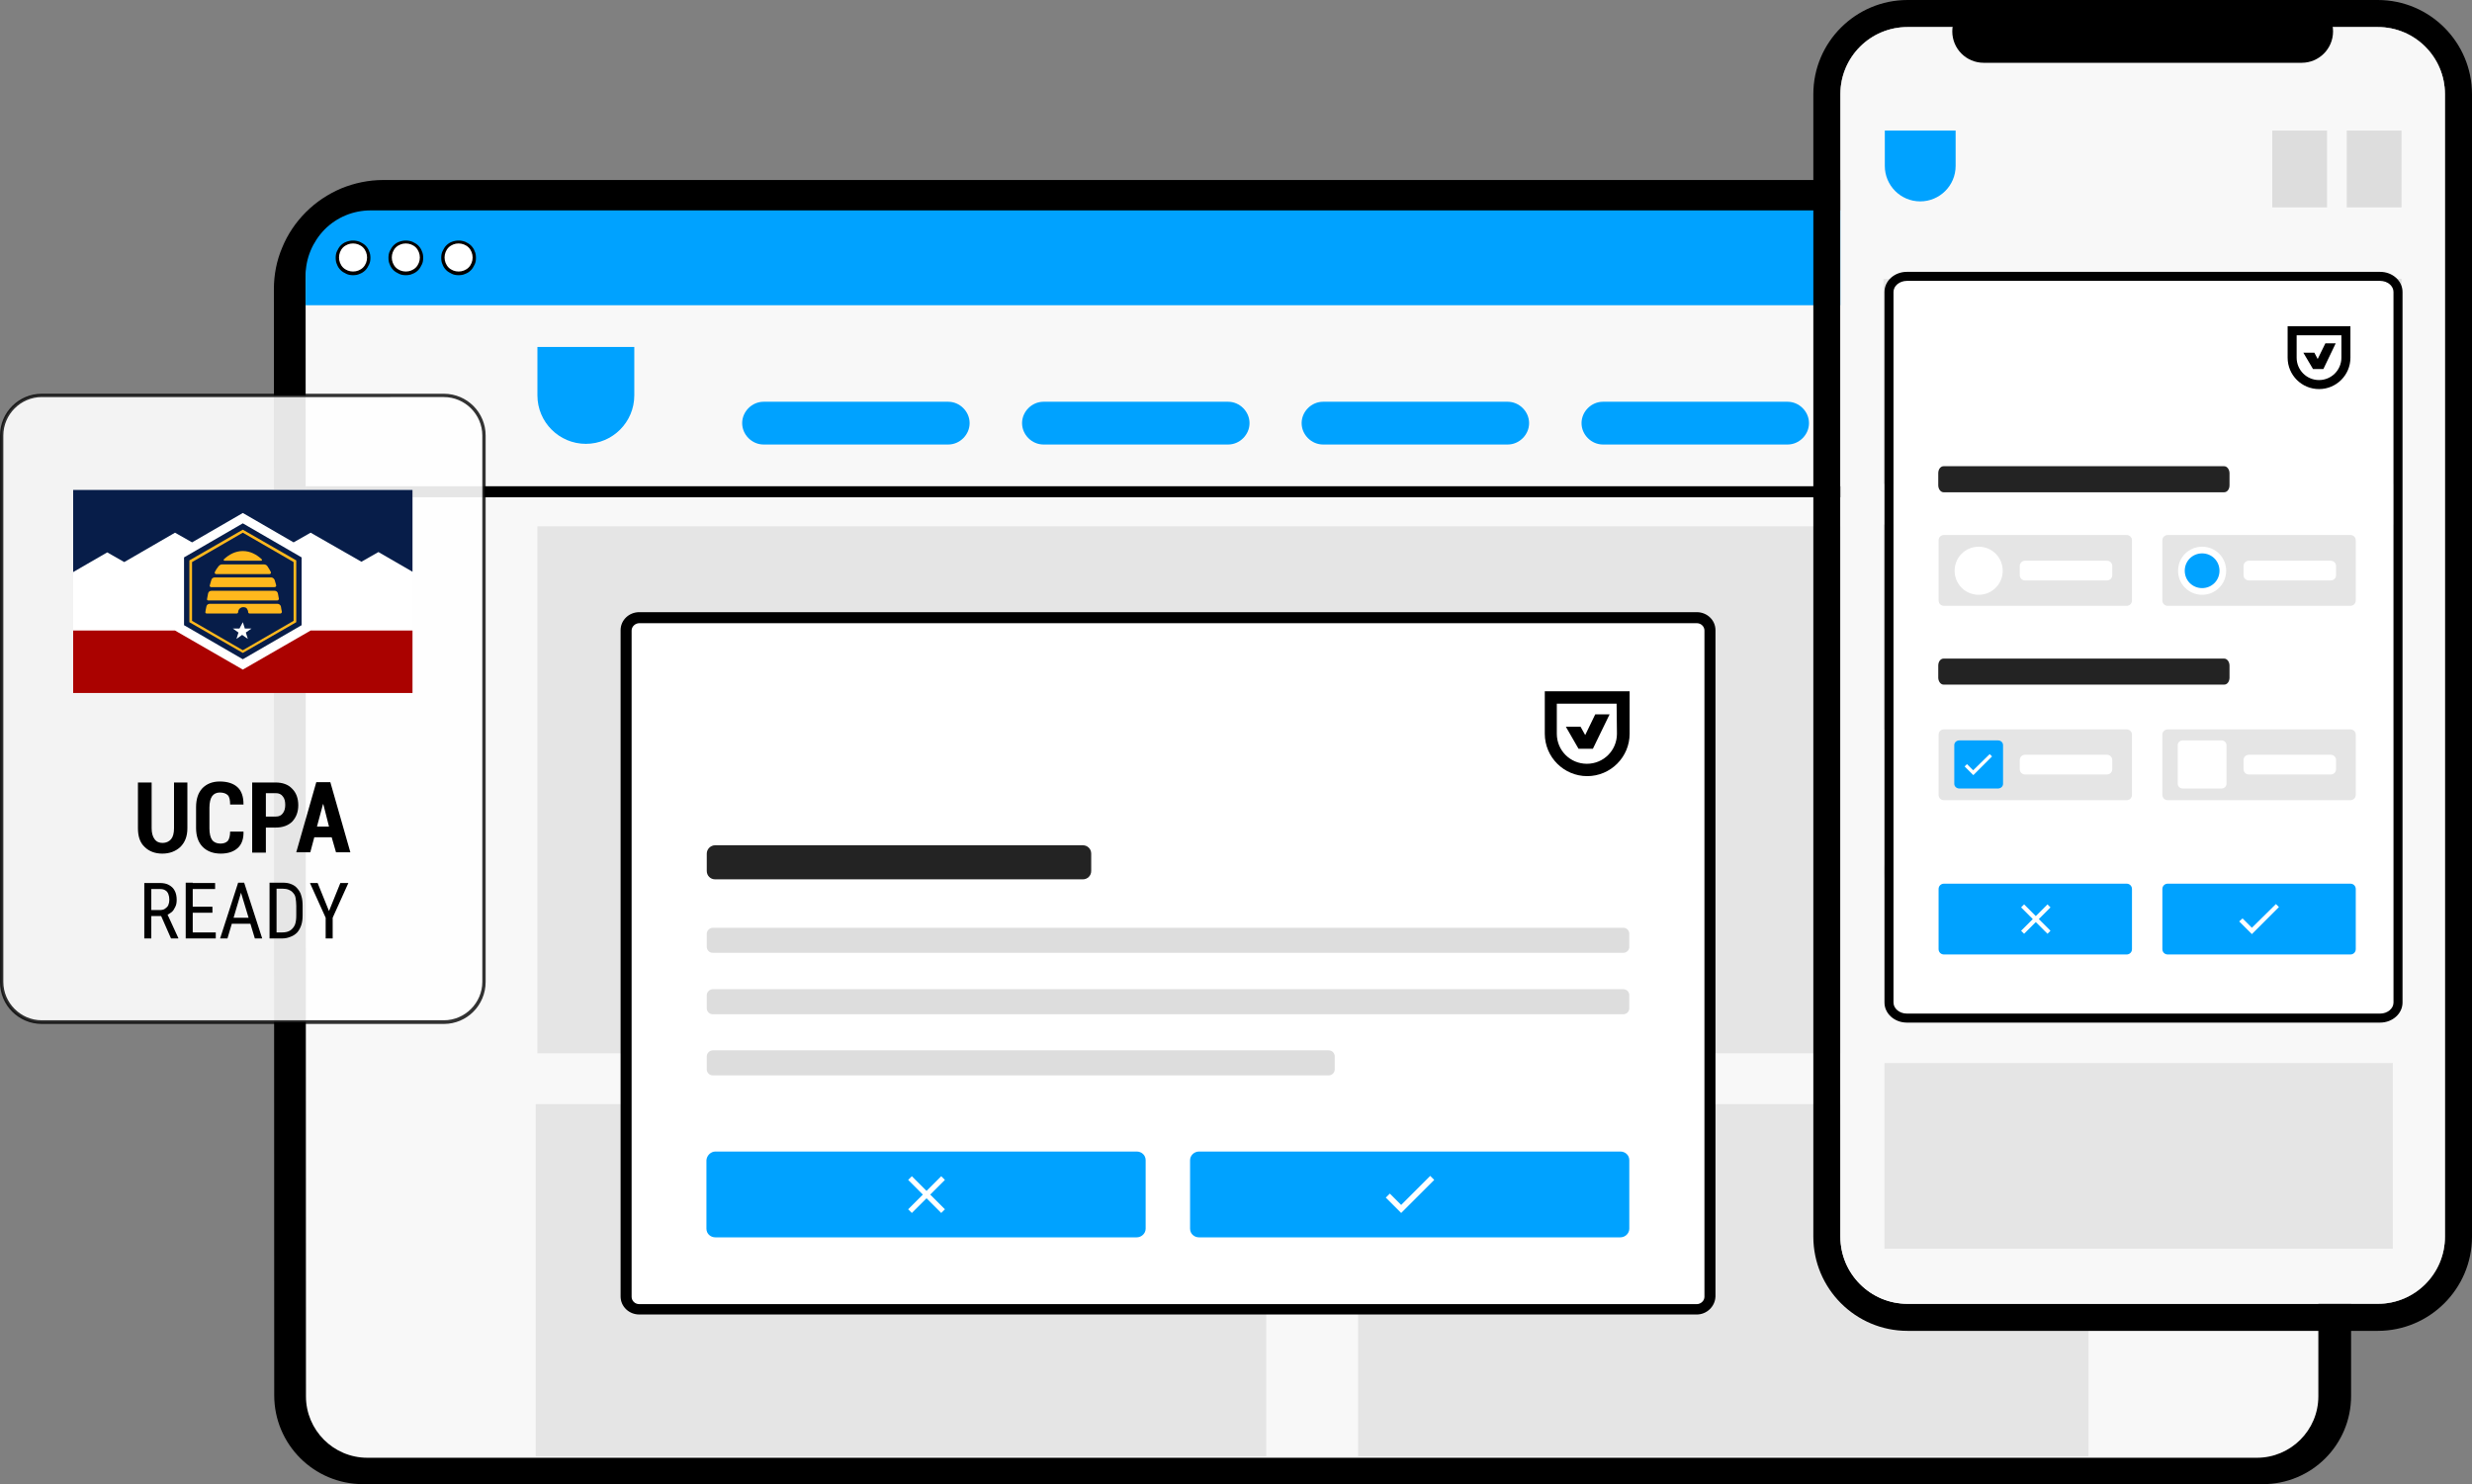 <?xml version="1.0" encoding="utf-8"?>
<!-- Generator: Adobe Illustrator 27.9.6, SVG Export Plug-In . SVG Version: 9.03 Build 54986)  -->
<!DOCTYPE svg PUBLIC "-//W3C//DTD SVG 1.1//EN" "http://www.w3.org/Graphics/SVG/1.1/DTD/svg11.dtd">
<svg version="1.1"
	 id="Layer_2_00000034772020560942220930000000694335538915506823_" xmlns:x="http://ns.adobe.com/Extensibility/1.0/" xmlns:i="http://ns.adobe.com/AdobeIllustrator/10.0/" xmlns:graph="http://ns.adobe.com/Graphs/1.0/"
	 xmlns="http://www.w3.org/2000/svg" xmlns:xlink="http://www.w3.org/1999/xlink" x="0px" y="0px" width="740.1px" height="444.4px"
	 viewBox="0 0 740.1 444.4" style="enable-background:new 0 0 740.1 444.4;" xml:space="preserve">
<rect x="0" y="0" width="740.1" height="444.4" fill="#808080" stroke="none"/>
<style type="text/css">
	.st0{fill:#F8F8F8;}
	.st1{fill:#E5E5E5;}
	.st2{fill:#00A2FF;}
	.st3{fill:#FFFFFF;}
	.st4{fill:#232323;}
	.st5{fill:#DDDDDD;}
	.st6{opacity:0.9;fill:#FFFFFF;enable-background:new    ;}
	.st7{opacity:0.8;enable-background:new    ;}
	.st8{enable-background:new    ;}
	.st9{fill:#071D49;}
	.st10{fill:#FFB81D;}
	.st11{fill:#AA0200;}
</style>
<g id="Layer_1-2">
	<g>
		<g>
			<g>
				<path d="M82,86.6c0-4.3,0.8-8.5,2.5-12.5c1.6-3.9,4-7.5,7.1-10.6c3-3,6.6-5.4,10.6-7.1c3.9-1.6,8.2-2.5,12.5-2.5h556.5
					c4.3,0,8.5,0.8,12.5,2.5c3.9,1.6,7.5,4,10.6,7.1c3,3,5.4,6.6,7.1,10.6c1.6,3.9,2.5,8.2,2.5,12.5V418c0,14.6-11.8,26.4-26.4,26.4
					H108.7c-14.7,0-26.6-11.9-26.6-26.6L82,86.6L82,86.6z"/>
				<path class="st0" d="M91.5,84c0-8.4,5.4-16.2,14.2-18.8c1.6-0.5,3.3-0.7,5-0.7h563.9c8.4,0,16.2,5.4,18.8,14.2s0.7,3.3,0.7,5
					v334.4c0,10.2-8.3,18.4-18.4,18.4H110c-10.2,0-18.4-8.3-18.4-18.4L91.5,84L91.5,84z"/>
				<path class="st1" d="M624.7,157.6H160.9v157.8h463.8L624.7,157.6L624.7,157.6z"/>
				<path class="st1" d="M379.1,330.6H160.4v105.5h218.7V330.6z"/>
				<path class="st1" d="M625.3,330.6H406.6v105.5h218.7V330.6z"/>
				<path class="st2" d="M91.5,82.5c0-5.2,2.1-10.1,5.7-13.8c3.7-3.7,8.6-5.7,13.8-5.7h563.6c2.6,0,5.1,0.5,7.5,1.5
					c2.4,1,4.5,2.4,6.3,4.2c1.8,1.8,3.3,4,4.2,6.3s1.5,4.9,1.5,7.5v8.9H91.5V82.5z"/>
				<g>
					<path class="st3" d="M105.7,72.4c0.6,0,1.2,0.1,1.8,0.4c0.6,0.2,1.1,0.6,1.5,1s0.8,1,1,1.5c0.2,0.6,0.4,1.2,0.4,1.8
						s-0.1,1.2-0.4,1.8c-0.2,0.6-0.6,1.1-1,1.5s-1,0.8-1.5,1c-0.6,0.2-1.2,0.4-1.8,0.4s-1.2-0.1-1.8-0.4c-0.6-0.2-1.1-0.6-1.5-1
						s-0.8-1-1-1.5c-0.2-0.6-0.4-1.2-0.4-1.8s0.1-1.2,0.4-1.8c0.2-0.6,0.6-1.1,1-1.5s1-0.8,1.5-1C104.5,72.6,105.1,72.4,105.7,72.4z
						"/>
					<path d="M105.7,82.4c-0.7,0-1.4-0.1-2-0.4s-1.2-0.6-1.7-1.1s-0.9-1.1-1.1-1.7c-0.3-0.6-0.4-1.3-0.4-2s0.1-1.4,0.4-2
						s0.6-1.2,1.1-1.7s1.1-0.9,1.7-1.1c1.3-0.5,2.7-0.5,4,0c0.6,0.3,1.2,0.6,1.7,1.1s0.9,1.1,1.1,1.7c0.3,0.6,0.4,1.3,0.4,2
						s-0.1,1.4-0.4,2s-0.6,1.2-1.1,1.7s-1.1,0.9-1.7,1.1C107.1,82.3,106.4,82.4,105.7,82.4z M105.7,72.9c-0.6,0-1.1,0.1-1.6,0.3
						s-1,0.5-1.4,0.9s-0.7,0.9-0.9,1.4c-0.2,0.5-0.3,1.1-0.3,1.6s0.1,1.1,0.3,1.6c0.2,0.5,0.5,1,0.9,1.4s0.9,0.7,1.4,0.9
						c1,0.4,2.2,0.4,3.2,0c0.5-0.2,1-0.5,1.4-0.9s0.7-0.9,0.9-1.4c0.2-0.5,0.3-1.1,0.3-1.6s-0.1-1.1-0.3-1.6c-0.2-0.5-0.5-1-0.9-1.4
						s-0.9-0.7-1.4-0.9S106.2,72.9,105.7,72.9z"/>
				</g>
				<g>
					<path class="st3" d="M121.5,72.4c0.6,0,1.2,0.1,1.8,0.4c0.6,0.2,1.1,0.6,1.5,1s0.8,1,1,1.5c0.2,0.6,0.4,1.2,0.4,1.8
						s-0.1,1.2-0.4,1.8c-0.2,0.6-0.6,1.1-1,1.5s-1,0.8-1.5,1c-0.6,0.2-1.2,0.4-1.8,0.4s-1.2-0.1-1.8-0.4c-0.6-0.2-1.1-0.6-1.5-1
						s-0.8-1-1-1.5c-0.2-0.6-0.4-1.2-0.4-1.8s0.1-1.2,0.4-1.8c0.2-0.6,0.6-1.1,1-1.5s1-0.8,1.5-1C120.3,72.6,120.9,72.4,121.5,72.4z
						"/>
					<path d="M121.5,82.4c-0.7,0-1.4-0.1-2-0.4s-1.2-0.6-1.7-1.1s-0.9-1.1-1.1-1.7c-0.3-0.6-0.4-1.3-0.4-2s0.1-1.4,0.4-2
						s0.6-1.2,1.1-1.7s1.1-0.9,1.7-1.1c1.3-0.5,2.7-0.5,4,0c0.6,0.3,1.2,0.6,1.7,1.1s0.9,1.1,1.1,1.7c0.3,0.6,0.4,1.3,0.4,2
						s-0.1,1.4-0.4,2s-0.6,1.2-1.1,1.7s-1.1,0.9-1.7,1.1C122.9,82.3,122.2,82.4,121.5,82.4z M121.5,72.9c-0.6,0-1.1,0.1-1.6,0.3
						s-1,0.5-1.4,0.9s-0.7,0.9-0.9,1.4c-0.2,0.5-0.3,1.1-0.3,1.6s0.1,1.1,0.3,1.6c0.2,0.5,0.5,1,0.9,1.4s0.9,0.7,1.4,0.9
						c1,0.4,2.2,0.4,3.2,0c0.5-0.2,1-0.5,1.4-0.9s0.7-0.9,0.9-1.4c0.2-0.5,0.3-1.1,0.3-1.6s-0.1-1.1-0.3-1.6c-0.2-0.5-0.5-1-0.9-1.4
						s-0.9-0.7-1.4-0.9S122,72.9,121.5,72.9z"/>
				</g>
				<g>
					<path class="st3" d="M137.3,72.4c0.6,0,1.2,0.1,1.8,0.4c0.6,0.2,1.1,0.6,1.5,1s0.8,1,1,1.5c0.2,0.6,0.4,1.2,0.4,1.8
						s-0.1,1.2-0.4,1.8c-0.2,0.6-0.6,1.1-1,1.5s-1,0.8-1.5,1c-0.6,0.2-1.2,0.4-1.8,0.4s-1.2-0.1-1.8-0.4c-0.6-0.2-1.1-0.6-1.5-1
						s-0.8-1-1-1.5c-0.2-0.6-0.4-1.2-0.4-1.8s0.1-1.2,0.4-1.8c0.2-0.6,0.6-1.1,1-1.5s1-0.8,1.5-1C136.1,72.6,136.7,72.4,137.3,72.4z
						"/>
					<path d="M137.3,82.4c-0.7,0-1.4-0.1-2-0.4s-1.2-0.6-1.7-1.1s-0.9-1.1-1.1-1.7c-0.3-0.6-0.4-1.3-0.4-2s0.1-1.4,0.4-2
						s0.6-1.2,1.1-1.7s1.1-0.9,1.7-1.1c1.3-0.5,2.7-0.5,4,0c0.6,0.3,1.2,0.6,1.7,1.1s0.9,1.1,1.1,1.7c0.3,0.6,0.4,1.3,0.4,2
						s-0.1,1.4-0.4,2s-0.6,1.2-1.1,1.7s-1.1,0.9-1.7,1.1C138.7,82.3,138,82.4,137.3,82.4z M137.3,72.9c-0.6,0-1.1,0.1-1.6,0.3
						s-1,0.5-1.4,0.9s-0.7,0.9-0.9,1.4s-0.3,1.1-0.3,1.6s0.1,1.1,0.3,1.6s0.5,1,0.9,1.4s0.9,0.7,1.4,0.9c1,0.4,2.2,0.4,3.2,0
						c0.5-0.2,1-0.5,1.4-0.9s0.7-0.9,0.9-1.4s0.3-1.1,0.3-1.6s-0.1-1.1-0.3-1.6s-0.5-1-0.9-1.4s-0.9-0.7-1.4-0.9
						S137.8,72.9,137.3,72.9L137.3,72.9z"/>
				</g>
				<path d="M694.2,145.6H91.5v3.3h602.6v-3.3H694.2L694.2,145.6z"/>
			</g>
			<g>
				<path class="st2" d="M160.9,103.9h29v14.5c0,8-6.5,14.5-14.5,14.5l0,0c-8,0-14.5-6.5-14.5-14.5V103.9
					C160.9,103.9,160.9,103.9,160.9,103.9z"/>
				<path class="st2" d="M623.5,122.2c-1.2-1.2-2.8-1.9-4.5-1.9h-55.3c-1.7,0-3.3,0.7-4.5,1.9c-1.2,1.2-1.9,2.8-1.9,4.5
					s0.7,3.3,1.9,4.5s2.8,1.9,4.5,1.9H619c1.7,0,3.3-0.7,4.5-1.9s1.9-2.8,1.9-4.5S624.7,123.4,623.5,122.2z"/>
				<path class="st2" d="M539.7,122.2c-1.2-1.2-2.8-1.9-4.5-1.9h-55.3c-1.7,0-3.3,0.7-4.5,1.9c-1.2,1.2-1.9,2.8-1.9,4.5
					s0.7,3.3,1.9,4.5c1.2,1.2,2.8,1.9,4.5,1.9h55.3c1.7,0,3.3-0.7,4.5-1.9s1.9-2.8,1.9-4.5S540.9,123.4,539.7,122.2z"/>
				<path class="st2" d="M455.9,122.2c-1.2-1.2-2.8-1.9-4.5-1.9h-55.3c-1.7,0-3.3,0.7-4.5,1.9s-1.9,2.8-1.9,4.5s0.7,3.3,1.9,4.5
					c1.2,1.2,2.8,1.9,4.5,1.9h55.3c1.7,0,3.3-0.7,4.5-1.9s1.9-2.8,1.9-4.5S457.1,123.4,455.9,122.2z"/>
				<path class="st2" d="M372.2,122.2c-1.2-1.2-2.8-1.9-4.5-1.9h-55.3c-1.7,0-3.3,0.7-4.5,1.9c-1.2,1.2-1.9,2.8-1.9,4.5
					s0.7,3.3,1.9,4.5c1.2,1.2,2.8,1.9,4.5,1.9h55.3c1.7,0,3.3-0.7,4.5-1.9s1.9-2.8,1.9-4.5S373.4,123.4,372.2,122.2z"/>
				<path class="st2" d="M288.4,122.2c-1.2-1.2-2.8-1.9-4.5-1.9h-55.3c-1.7,0-3.3,0.7-4.5,1.9c-1.2,1.2-1.9,2.8-1.9,4.5
					s0.7,3.3,1.9,4.5s2.8,1.9,4.5,1.9h55.3c1.7,0,3.3-0.7,4.5-1.9s1.9-2.8,1.9-4.5S289.6,123.4,288.4,122.2z"/>
			</g>
		</g>
		<g>
			<g>
				<path class="st3" d="M507,184.9H192.4c-2.6,0-4.7,1.7-4.7,3.8v199.5c0,2.1,2.1,3.8,4.7,3.8H507c2.6,0,4.7-1.7,4.7-3.8V188.7
					C511.8,186.6,509.6,184.9,507,184.9L507,184.9L507,184.9z"/>
				<path d="M508,393.6H191.4c-3.1,0-5.6-2.4-5.6-5.4V188.7c0-3,2.5-5.4,5.6-5.4H508c3.1,0,5.6,2.4,5.6,5.4v199.5
					C513.5,391.2,511,393.6,508,393.6L508,393.6z M191.4,186.6c-1.2,0-2.3,1-2.3,2.2v199.5c0,1.2,1,2.2,2.3,2.2H508
					c1.2,0,2.3-1,2.3-2.2V188.8c0-1.2-1-2.2-2.3-2.2L191.4,186.6L191.4,186.6z"/>
			</g>
			<g>
				<path class="st4" d="M214.1,253.1h110.1c1.4,0,2.5,1.1,2.5,2.5v5.2c0,1.4-1.1,2.5-2.5,2.5H214.1c-1.4,0-2.5-1.1-2.5-2.5v-5.2
					C211.6,254.2,212.8,253.1,214.1,253.1z"/>
				<g>
					<g>
						<path class="st5" d="M213.4,277.8h272.6c1,0,1.8,0.8,1.8,1.8v3.9c0,1-0.8,1.8-1.8,1.8H213.4c-1,0-1.8-0.8-1.8-1.8v-3.9
							C211.6,278.6,212.5,277.8,213.4,277.8z"/>
						<path class="st5" d="M213.4,296.2h272.6c1,0,1.8,0.8,1.8,1.8v3.9c0,1-0.8,1.8-1.8,1.8H213.4c-1,0-1.8-0.8-1.8-1.8V298
							C211.6,297,212.5,296.2,213.4,296.2z"/>
						<path class="st5" d="M213.4,314.5h184.4c1,0,1.8,0.8,1.8,1.8v3.9c0,1-0.8,1.8-1.8,1.8H213.4c-1,0-1.8-0.8-1.8-1.8v-3.9
							C211.6,315.3,212.5,314.5,213.4,314.5z"/>
					</g>
					<g>
						<g>
							<path class="st2" d="M214.2,344.8h126.1c1.5,0,2.7,1.1,2.7,2.6v20.5c0,1.4-1.2,2.6-2.7,2.6H214.2c-1.5,0-2.7-1.1-2.7-2.6
								v-20.5C211.6,346,212.8,344.8,214.2,344.8z"/>
							<path class="st3" d="M282.9,353.3l-1.1-1.1l-4.4,4.4l-4.4-4.4l-1.1,1.1l4.4,4.4l-4.4,4.4l1.1,1.1l4.4-4.4l4.4,4.4l1.1-1.1
								l-4.4-4.4L282.9,353.3L282.9,353.3z"/>
						</g>
						<g>
							<path class="st2" d="M359,344.8h126.1c1.5,0,2.7,1.1,2.7,2.6v20.5c0,1.4-1.2,2.6-2.7,2.6H359c-1.5,0-2.7-1.1-2.7-2.6v-20.5
								C356.3,346,357.5,344.8,359,344.8z"/>
							<path class="st3" d="M419.5,360.8l-3.4-3.4l-1.2,1.2l4.6,4.6l9.9-9.9l-1.2-1.2l-8.8,8.8L419.5,360.8z"/>
						</g>
					</g>
				</g>
			</g>
			<g>
				<path d="M462.5,207v12.7c0,7,5.7,12.7,12.7,12.7s12.7-5.7,12.7-12.7V207h-25.5H462.5L462.5,207z M484.1,219.7c0,5-4,9-9,9
					s-9-4-9-9v-9h17.9L484.1,219.7L484.1,219.7L484.1,219.7z"/>
				<polygon points="472.6,224.2 472.6,224.2 472.6,224.2 476.9,224.2 476.9,224.2 481.9,213.9 477.6,213.9 474.6,220.1 
					473.2,217.6 468.8,217.6 472.6,224.2 				"/>
			</g>
		</g>
		<g>
			<g>
				<g>
					<g>
						<path class="st0" d="M711.9,4.1H571.1c-13.3,0-24.2,10.8-24.2,24.1v342.1c0,13.3,10.8,24.1,24.2,24.1h140.8
							c13.3,0,24.2-10.8,24.2-24.1V28.2C736.1,14.9,725.3,4.1,711.9,4.1z M732,370.3c0,11.1-9,20.1-20.1,20.1H571.1
							c-11.1,0-20.1-9-20.1-20.1V28.2c0-11.1,9-20.1,20.1-20.1h140.8c11.1,0,20.1,9,20.1,20.1V370.3L732,370.3z"/>
						<path d="M711.9,0H571.1c-15.5,0-28.2,12.6-28.2,28.2v342.1c0,15.5,12.6,28.2,28.2,28.2h140.8c15.5,0,28.2-12.6,28.2-28.2V28.2
							C740.1,12.7,727.5,0,711.9,0z M732,370.3c0,11.1-9,20.1-20.1,20.1H571.1c-11.1,0-20.1-9-20.1-20.1V28.2
							c0-11.1,9-20.1,20.1-20.1h140.8c11.1,0,20.1,9,20.1,20.1V370.3L732,370.3z"/>
						<path class="st0" d="M732,28.2v342.1c0,11.1-9,20.1-20.1,20.1H571.1c-11.1,0-20.1-9-20.1-20.1V28.2c0-11.1,9-20.1,20.1-20.1
							h140.8C723,8.1,732,17.1,732,28.2z"/>
					</g>
					<path d="M689.1,0h-95.2c-5.2,0-9.4,4.2-9.4,9.4s4.2,9.4,9.4,9.4h95.2c5.2,0,9.4-4.2,9.4-9.4S694.3,0,689.1,0z"/>
				</g>
				<path class="st1" d="M636.3,83.5h-72.4v61.4h72.4C636.3,144.9,636.3,83.5,636.3,83.5z"/>
				<path class="st1" d="M636.3,157.1h-72.4v61.4h72.4V157.1z"/>
				<path class="st5" d="M719,83.5h-72.4v61.4H719C719,144.9,719,83.5,719,83.5z"/>
				<path class="st1" d="M618.5,243.1h-36.6c-9.9,0-17.8,8-17.8,17.8l0,0c0,9.9,8,17.8,17.8,17.8h36.6c9.9,0,17.8-8,17.8-17.8l0,0
					C636.3,251,628.3,243.1,618.5,243.1L618.5,243.1z"/>
				<path class="st5" d="M698.5,243.1h-36.6c-9.9,0-17.8,8-17.8,17.8l0,0c0,9.9,8,17.8,17.8,17.8h36.6c9.9,0,17.8-8,17.8-17.8l0,0
					C716.3,251,708.3,243.1,698.5,243.1L698.5,243.1z"/>
				<path class="st5" d="M719,157.1h-72.4v61.4H719V157.1z"/>
				<path class="st1" d="M716.4,318.3H564.2v55.6h152.2V318.3z"/>
				<path class="st2" d="M564.2,39.1h21.3v10.6c0,5.9-4.8,10.6-10.6,10.6l0,0c-5.9,0-10.6-4.8-10.6-10.6V39.1H564.2L564.2,39.1z"/>
				<path class="st5" d="M719,39.1h-16.4v23H719V39.1z"/>
				<path class="st5" d="M696.7,39.1h-16.4v23h16.4V39.1z"/>
			</g>
			<g>
				<path class="st3" d="M570.9,84.1h141.7c2.2,0,4,1.5,4,3.3v212.8c0,1.8-1.8,3.3-4,3.3H570.9c-2.2,0-4-1.5-4-3.3V87.4
					C566.9,85.6,568.7,84.1,570.9,84.1L570.9,84.1z"/>
				<path d="M712.6,81.4H570.9c-3.7,0-6.7,2.7-6.7,6v212.8c0,3.3,3,6,6.7,6h141.7c3.7,0,6.7-2.7,6.7-6V87.4
					C719.3,84.1,716.3,81.4,712.6,81.4L712.6,81.4z M716.6,300.2c0,1.8-1.8,3.3-4,3.3H570.9c-2.2,0-4-1.5-4-3.3V87.4
					c0-1.8,1.8-3.3,4-3.3h141.7c2.2,0,4,1.5,4,3.3V300.2z"/>
				<path class="st4" d="M665.9,139.6h-84c-0.9,0-1.6,0.9-1.6,2.1v3.6c0,1.1,0.7,2.1,1.6,2.1h84c0.9,0,1.6-0.9,1.6-2.1v-3.6
					C667.5,140.6,666.8,139.6,665.9,139.6z"/>
				<path class="st4" d="M665.9,197.2h-84c-0.9,0-1.6,0.9-1.6,2.1v3.6c0,1.1,0.7,2.1,1.6,2.1h84c0.9,0,1.6-0.9,1.6-2.1v-3.6
					C667.5,198.2,666.8,197.2,665.9,197.2z"/>
				<path class="st1" d="M636.7,218.4H582c-0.9,0-1.6,0.7-1.6,1.6v18c0,0.9,0.7,1.6,1.6,1.6h54.7c0.9,0,1.6-0.7,1.6-1.6v-18
					C638.3,219.1,637.6,218.4,636.7,218.4z"/>
				<path class="st3" d="M630.8,226h-24.5c-0.9,0-1.6,0.7-1.6,1.6v2.7c0,0.9,0.7,1.6,1.6,1.6h24.5c0.9,0,1.6-0.7,1.6-1.6v-2.7
					C632.4,226.7,631.7,226,630.8,226z"/>
				<path class="st2" d="M586.6,221.7h11.6c0.8,0,1.5,0.6,1.5,1.4v11.6c0,0.8-0.7,1.4-1.5,1.4h-11.6c-0.8,0-1.5-0.6-1.5-1.4v-11.6
					C585.1,222.3,585.8,221.7,586.6,221.7z"/>
				<path class="st3" d="M590.9,230.8l-2-2l-0.7,0.7l2.6,2.6l5.6-5.6l-0.7-0.7l-5,4.9l0,0L590.9,230.8L590.9,230.8z"/>
				<path class="st1" d="M703.7,218.4H649c-0.9,0-1.6,0.7-1.6,1.6v18c0,0.9,0.7,1.6,1.6,1.6h54.7c0.9,0,1.6-0.7,1.6-1.6v-18
					C705.3,219.1,704.6,218.4,703.7,218.4z"/>
				<path class="st2" d="M636.7,264.6H582c-0.9,0-1.6,0.7-1.6,1.6v18c0,0.9,0.7,1.6,1.6,1.6h54.7c0.9,0,1.6-0.7,1.6-1.6v-18
					C638.3,265.3,637.6,264.6,636.7,264.6z"/>
				<path class="st2" d="M703.7,264.6H649c-0.9,0-1.6,0.7-1.6,1.6v18c0,0.9,0.7,1.6,1.6,1.6h54.7c0.9,0,1.6-0.7,1.6-1.6v-18
					C705.3,265.3,704.6,264.6,703.7,264.6z"/>
				<path class="st3" d="M697.8,226h-24.5c-0.9,0-1.6,0.7-1.6,1.6v2.7c0,0.9,0.7,1.6,1.6,1.6h24.5c0.9,0,1.6-0.7,1.6-1.6v-2.7
					C699.4,226.7,698.7,226,697.8,226z"/>
				<path class="st3" d="M653.5,221.7h11.6c0.8,0,1.5,0.6,1.5,1.4v11.6c0,0.8-0.7,1.4-1.5,1.4h-11.6c-0.8,0-1.5-0.6-1.5-1.4v-11.6
					C652,222.3,652.7,221.7,653.5,221.7z"/>
				<path class="st1" d="M636.7,160.2H582c-0.9,0-1.6,0.7-1.6,1.6v18c0,0.9,0.7,1.6,1.6,1.6h54.7c0.9,0,1.6-0.7,1.6-1.6v-18
					C638.3,160.9,637.6,160.2,636.7,160.2z"/>
				<path class="st3" d="M630.8,167.9h-24.5c-0.9,0-1.6,0.7-1.6,1.6v2.7c0,0.9,0.7,1.6,1.6,1.6h24.5c0.9,0,1.6-0.7,1.6-1.6v-2.7
					C632.4,168.6,631.7,167.9,630.8,167.9z"/>
				<path class="st3" d="M592.4,178.1c4,0,7.2-3.2,7.2-7.2s-3.2-7.2-7.2-7.2s-7.2,3.2-7.2,7.2S588.4,178.1,592.4,178.1z"/>
				<path class="st1" d="M703.7,160.2H649c-0.9,0-1.6,0.7-1.6,1.6v18c0,0.9,0.7,1.6,1.6,1.6h54.7c0.9,0,1.6-0.7,1.6-1.6v-18
					C705.3,160.9,704.6,160.2,703.7,160.2z"/>
				<path class="st3" d="M697.8,167.9h-24.5c-0.9,0-1.6,0.7-1.6,1.6v2.7c0,0.9,0.7,1.6,1.6,1.6h24.5c0.9,0,1.6-0.7,1.6-1.6v-2.7
					C699.4,168.6,698.7,167.9,697.8,167.9z"/>
				<path class="st3" d="M659.3,178.1c4,0,7.2-3.2,7.2-7.2s-3.2-7.2-7.2-7.2s-7.2,3.2-7.2,7.2S655.3,178.1,659.3,178.1z"/>
				<path class="st2" d="M659.3,176.1c2.9,0,5.2-2.3,5.2-5.2s-2.3-5.2-5.2-5.2s-5.2,2.3-5.2,5.2S656.4,176.1,659.3,176.1z"/>
				<g>
					<path d="M684.9,97.7v9.4c0,5.2,4.2,9.4,9.4,9.4s9.4-4.2,9.4-9.4v-9.4h-19H684.9z M701,107.1c0,3.7-3,6.7-6.7,6.7
						s-6.7-3-6.7-6.7v-6.7H701L701,107.1L701,107.1L701,107.1z"/>
					<polygon points="692.5,110.5 692.5,110.5 692.5,110.5 695.6,110.5 695.6,110.5 699.3,102.8 696.2,102.8 693.9,107.5 
						692.9,105.6 689.6,105.6 692.5,110.5 					"/>
				</g>
				<path class="st3" d="M613.9,271.7l-0.9-0.9l-3.5,3.5l-3.5-3.5l-0.9,0.9l3.5,3.5l-3.5,3.5l0.9,0.9l3.5-3.5l3.5,3.5l0.9-0.9
					l-3.5-3.5L613.9,271.7z"/>
				<path class="st3" d="M674.2,277.8l-2.8-2.8l-1,0.9l3.8,3.8l8.1-8.1l-0.9-0.9L674.2,277.8L674.2,277.8z"/>
			</g>
		</g>
		<g>
			<g>
				<path class="st6" d="M12.5,118.4h120.4c6.6,0,12,5.4,12,12v163.6c0,6.6-5.4,12-12,12H12.5c-6.6,0-12-5.4-12-12V130.4
					C0.5,123.8,5.9,118.4,12.5,118.4z"/>
				<path class="st7" d="M132.9,306.6H12.5C5.6,306.6,0,301,0,294.1V130.4c0-6.9,5.6-12.5,12.5-12.5h120.4c6.9,0,12.5,5.6,12.5,12.5
					v163.6C145.4,301,139.8,306.6,132.9,306.6z M12.5,118.9c-6.3,0-11.5,5.2-11.5,11.5v163.6c0,6.3,5.2,11.5,11.5,11.5h120.4
					c6.3,0,11.5-5.2,11.5-11.5V130.4c0-6.3-5.2-11.5-11.5-11.5H12.5z"/>
			</g>
			<g>
				<g>
					<path d="M43.2,264.4h4.7c1.1,0,2,0.2,2.7,0.6c0.7,0.4,1.3,0.9,1.7,1.7c0.4,0.7,0.6,1.7,0.6,2.7c0,0.8-0.1,1.5-0.4,2.1
						s-0.6,1.2-1.1,1.6s-1.1,0.8-1.8,1l-0.6,0.2h-4.2l0-1.8h3c0.6,0,1.2-0.1,1.6-0.4s0.8-0.6,1-1.1s0.3-1,0.3-1.6
						c0-0.6-0.1-1.2-0.3-1.7c-0.2-0.5-0.5-0.9-0.9-1.1c-0.4-0.3-1-0.4-1.7-0.4h-2.5V281h-2.1L43.2,264.4L43.2,264.4z M51.2,281
						l-3.3-7.5H50l3.4,7.4v0.1L51.2,281L51.2,281z"/>
					<path d="M57.7,264.4V281h-2.1v-16.7H57.7z M64.4,264.4v1.8h-7.1v-1.8H64.4z M63.6,271.5v1.8h-6.3v-1.8H63.6z M64.6,279.2v1.8
						h-7.2v-1.8H64.6z"/>
					<path d="M72.6,265.8L68.1,281h-2.2l5.4-16.7h1.3L72.6,265.8L72.6,265.8z M76.3,274.8v1.8h-8v-1.8H76.3z M76.3,281l-4.6-15.2
						l0-1.5h1.4l5.4,16.7L76.3,281L76.3,281z"/>
					<path d="M82.8,264.4V281h-2.1v-16.7H82.8z M84.5,281h-2.8l0-1.8h2.8c1,0,1.8-0.2,2.4-0.6c0.6-0.4,1.1-1,1.4-1.7
						c0.3-0.8,0.4-1.7,0.4-2.8v-2.9c0-0.9-0.1-1.6-0.2-2.3s-0.4-1.2-0.8-1.6c-0.3-0.4-0.8-0.7-1.3-0.9c-0.5-0.2-1.1-0.3-1.8-0.3
						h-3.1v-1.8h3.1c0.9,0,1.8,0.1,2.5,0.4c0.8,0.3,1.4,0.7,1.9,1.3c0.5,0.6,1,1.3,1.2,2.2c0.3,0.9,0.4,1.9,0.4,3v2.8
						c0,1.1-0.1,2.1-0.4,3s-0.7,1.6-1.2,2.2c-0.6,0.6-1.2,1-2,1.3S85.5,281,84.5,281L84.5,281z"/>
					<path d="M95.1,264.4l3.4,8.4l3.4-8.4h2.4l-4.7,10.4v6.2h-2.1v-6.2l-4.7-10.4H95.1L95.1,264.4z"/>
				</g>
				<g class="st8">
					<path d="M56.1,234.3V248c0,2.4-0.7,4.2-2.1,5.6c-1.4,1.3-3.2,2-5.4,2c-2.2,0-4-0.7-5.3-2c-1.4-1.3-2-3.2-2-5.6v-13.7h4.1V248
						c0,1.4,0.3,2.5,0.9,3.3s1.4,1.1,2.4,1.1c1,0,1.9-0.4,2.5-1.1s0.9-1.8,0.9-3.3v-13.7H56.1z"/>
					<path d="M72.9,248.8L72.9,248.8c0.1,2.3-0.5,4-1.7,5.1c-1.2,1.1-2.9,1.7-5.1,1.7c-2.3,0-4.1-0.7-5.4-2c-1.3-1.3-2-3.2-2-5.7
						v-6.2c0-2.4,0.6-4.3,1.9-5.7c1.3-1.3,3-2,5.2-2c2.3,0,4.1,0.6,5.3,1.7c1.2,1.1,1.8,2.8,1.8,5.1l0,0.1h-4c0-1.3-0.2-2.3-0.7-2.8
						c-0.5-0.5-1.3-0.8-2.4-0.8c-1,0-1.8,0.4-2.3,1.1c-0.5,0.7-0.8,1.9-0.8,3.4v6.3c0,1.5,0.3,2.7,0.8,3.4c0.5,0.7,1.4,1.1,2.5,1.1
						c1,0,1.7-0.3,2.2-0.8c0.4-0.5,0.7-1.5,0.7-2.8H72.9z"/>
					<path d="M79.6,247.7v7.6h-4.1v-21h7c2.1,0,3.8,0.6,5,1.9c1.2,1.2,1.8,2.9,1.8,4.9c0,2-0.6,3.6-1.8,4.9c-1.2,1.2-2.9,1.8-5,1.8
						H79.6z M79.6,244.5h3c0.9,0,1.6-0.3,2.1-1c0.5-0.7,0.7-1.5,0.7-2.5c0-1-0.2-1.9-0.7-2.5c-0.5-0.7-1.2-1-2.1-1h-3V244.5z"/>
					<path d="M99.3,250.7h-5.2l-1.2,4.5h-4.2l6-21h4.2l6,21h-4.3L99.3,250.7z M94.9,247.5h3.6l-1.7-6.7h-0.1L94.9,247.5z"/>
				</g>
			</g>
			<g>
				<path class="st3" d="M21.9,146.6h101.6v60.9H21.9V146.6z"/>
				<path class="st9" d="M123.5,146.6v24.6l-10.2-5.9l-5.1,2.9L93,159.5l-5.1,2.9l-15.2-8.8l-15.2,8.8l-5.1-2.9l-15.2,8.8l-5.1-2.9
					l-10.2,5.9v-24.6H123.5L123.5,146.6z"/>
				<path class="st9" d="M90.3,187.2v-20.3l-17.6-10.2l-17.6,10.2v20.3l17.6,10.2L90.3,187.2z"/>
				<g>
					<path class="st10" d="M72.7,158.6l-16,9.2v18.5l16,9.2l16-9.2v-18.5L72.7,158.6z M87.9,185.9l-15.2,8.8l-15.2-8.8v-17.6
						l15.2-8.8l15.2,8.8C87.9,168.3,87.9,185.9,87.9,185.9z"/>
					<path class="st10" d="M78.2,167.9h-11c-0.2,0-0.3-0.3-0.2-0.4c1.6-1.5,3.5-2.5,5.7-2.5s4.1,1,5.7,2.5
						C78.5,167.7,78.4,167.9,78.2,167.9L78.2,167.9z"/>
					<path class="st10" d="M80.7,171.9H64.7c-0.3,0-0.5-0.3-0.4-0.6c0.3-0.6,0.7-1.2,1.1-1.7c0.3-0.4,0.7-0.6,1.1-0.6h12.5
						c0.4,0,0.9,0.2,1.1,0.6c0.4,0.6,0.7,1.1,1,1.7C81.2,171.6,81,171.9,80.7,171.9L80.7,171.9L80.7,171.9z"/>
					<path class="st10" d="M82.2,175.8h-19c-0.3,0-0.5-0.3-0.4-0.5c0.2-0.6,0.3-1.2,0.5-1.7c0.1-0.4,0.5-0.7,1-0.7h16.9
						c0.4,0,0.8,0.3,1,0.7c0.2,0.5,0.3,1.1,0.5,1.7C82.7,175.6,82.5,175.8,82.2,175.8L82.2,175.8L82.2,175.8z"/>
					<path class="st10" d="M83,179.8H62.4c-0.3,0-0.5-0.2-0.4-0.5c0.1-0.5,0.2-1.1,0.3-1.6c0.1-0.5,0.5-0.8,1-0.8h18.9
						c0.5,0,0.9,0.3,1,0.8c0.1,0.6,0.2,1.1,0.3,1.6C83.5,179.5,83.3,179.8,83,179.8L83,179.8L83,179.8z"/>
					<path class="st10" d="M74.7,183.7c-0.2,0-0.4-0.2-0.4-0.4c0-0.4-0.2-0.8-0.4-1.1s-0.7-0.4-1.1-0.4c-0.8,0-1.5,0.7-1.5,1.5
						c0,0.2-0.2,0.4-0.4,0.4h-9c-0.3,0-0.5-0.2-0.4-0.5c0.1-0.4,0.1-0.9,0.3-1.6c0.1-0.5,0.5-0.8,1-0.8h20.3c0.5,0,0.9,0.4,1,0.8
						c0.1,0.7,0.2,1.2,0.3,1.6c0,0.2-0.2,0.5-0.4,0.5H74.7L74.7,183.7z"/>
				</g>
				<g>
					<path class="st11" d="M123.5,188.8v18.7H21.9v-18.7h30.5l20.3,11.7L93,188.8C93,188.8,123.5,188.8,123.5,188.8z"/>
					<path class="st3" d="M72.7,186.3l0.6,1.9h2l-1.7,1.2l0.6,1.9l-1.7-1.2l-1.7,1.2l0.6-1.9l-1.7-1.2h2L72.7,186.3L72.7,186.3z"/>
				</g>
			</g>
		</g>
	</g>
</g>
</svg>
